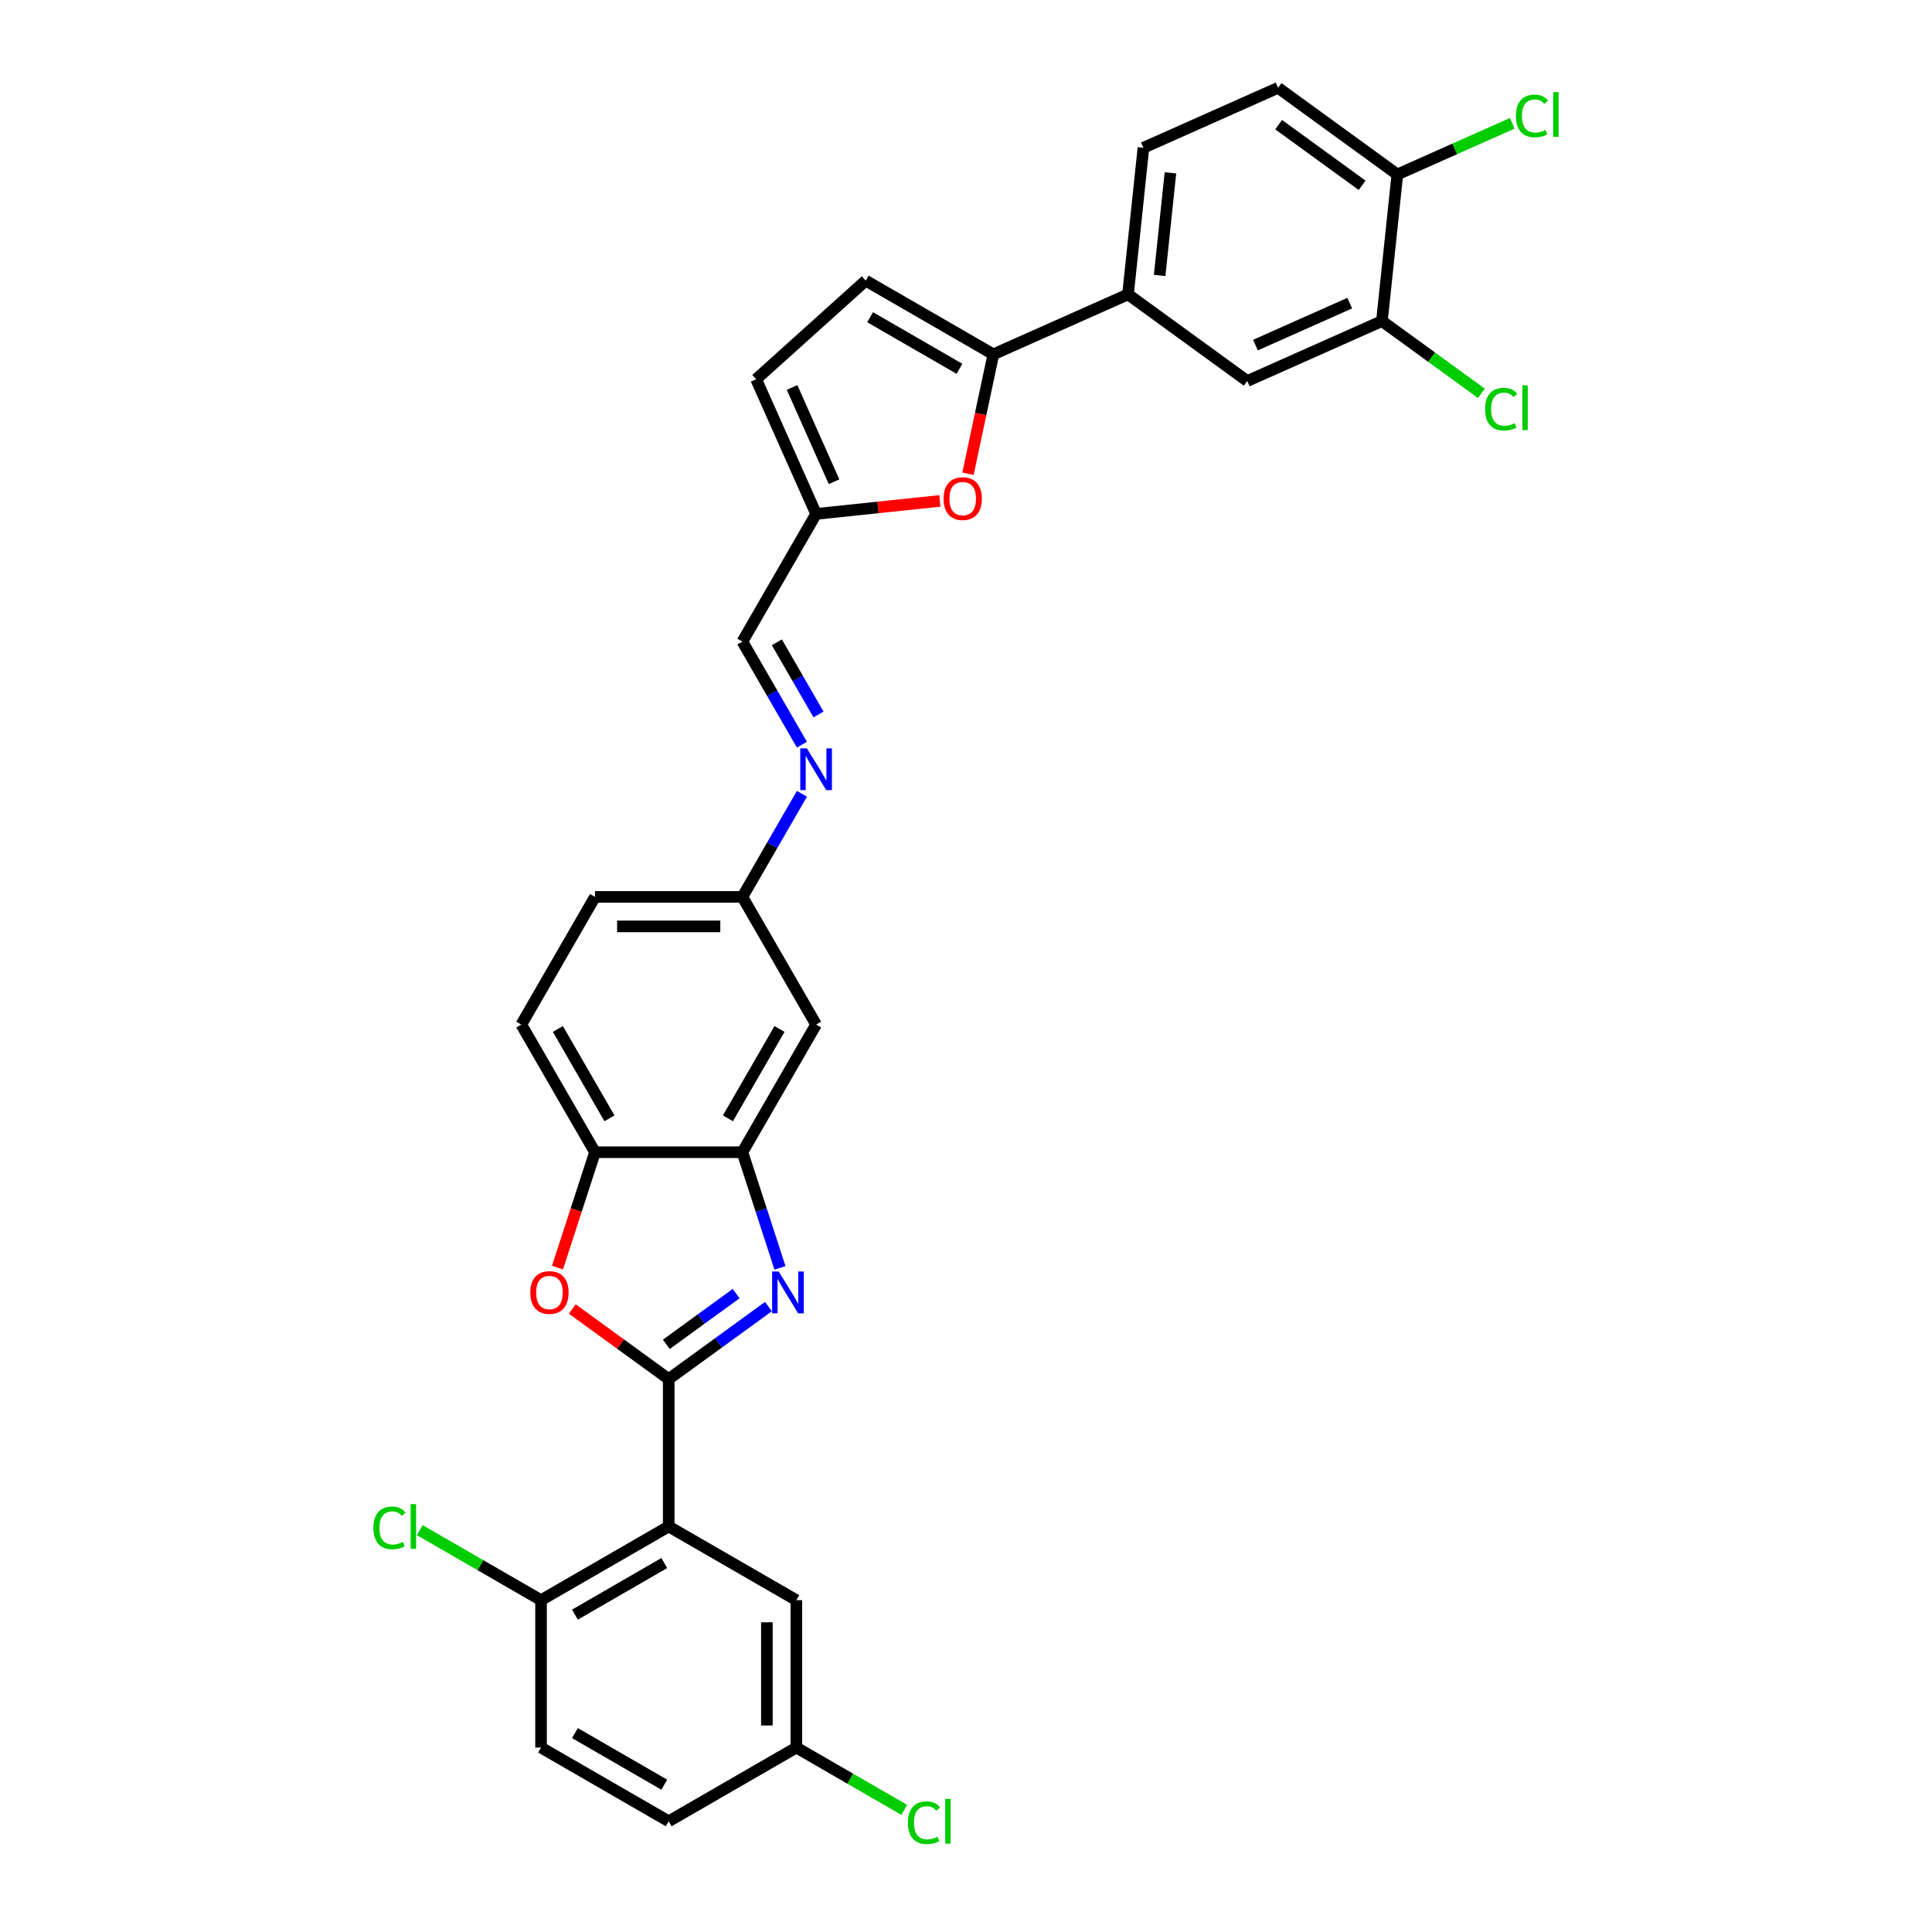 <?xml version='1.0' encoding='iso-8859-1'?>
<svg version='1.1' baseProfile='full'
              xmlns='http://www.w3.org/2000/svg'
                      xmlns:rdkit='http://www.rdkit.org/xml'
                      xmlns:xlink='http://www.w3.org/1999/xlink'
                  xml:space='preserve'
width='1000px' height='1000px' viewBox='0 0 1000 1000'>
<!-- END OF HEADER -->
<rect style='opacity:1.0;fill:#FFFFFF;stroke:none' width='1000' height='1000' x='0' y='0'> </rect>
<path class='bond-0' d='M 346.116,713.795 L 371.929,695.042' style='fill:none;fill-rule:evenodd;stroke:#000000;stroke-width:6px;stroke-linecap:butt;stroke-linejoin:miter;stroke-opacity:1' />
<path class='bond-0' d='M 371.929,695.042 L 397.741,676.288' style='fill:none;fill-rule:evenodd;stroke:#0000FF;stroke-width:6px;stroke-linecap:butt;stroke-linejoin:miter;stroke-opacity:1' />
<path class='bond-0' d='M 344.891,695.824 L 362.959,682.697' style='fill:none;fill-rule:evenodd;stroke:#000000;stroke-width:6px;stroke-linecap:butt;stroke-linejoin:miter;stroke-opacity:1' />
<path class='bond-0' d='M 362.959,682.697 L 381.028,669.569' style='fill:none;fill-rule:evenodd;stroke:#0000FF;stroke-width:6px;stroke-linecap:butt;stroke-linejoin:miter;stroke-opacity:1' />
<path class='bond-1' d='M 346.116,713.795 L 346.116,790.093' style='fill:none;fill-rule:evenodd;stroke:#000000;stroke-width:6px;stroke-linecap:butt;stroke-linejoin:miter;stroke-opacity:1' />
<path class='bond-2' d='M 346.116,713.795 L 321.166,695.668' style='fill:none;fill-rule:evenodd;stroke:#000000;stroke-width:6px;stroke-linecap:butt;stroke-linejoin:miter;stroke-opacity:1' />
<path class='bond-2' d='M 321.166,695.668 L 296.216,677.541' style='fill:none;fill-rule:evenodd;stroke:#FF0000;stroke-width:6px;stroke-linecap:butt;stroke-linejoin:miter;stroke-opacity:1' />
<path class='bond-4' d='M 403.712,656.238 L 393.989,626.311' style='fill:none;fill-rule:evenodd;stroke:#0000FF;stroke-width:6px;stroke-linecap:butt;stroke-linejoin:miter;stroke-opacity:1' />
<path class='bond-4' d='M 393.989,626.311 L 384.265,596.385' style='fill:none;fill-rule:evenodd;stroke:#000000;stroke-width:6px;stroke-linecap:butt;stroke-linejoin:miter;stroke-opacity:1' />
<path class='bond-14' d='M 346.116,790.093 L 280.041,828.242' style='fill:none;fill-rule:evenodd;stroke:#000000;stroke-width:6px;stroke-linecap:butt;stroke-linejoin:miter;stroke-opacity:1' />
<path class='bond-14' d='M 343.835,809.031 L 297.582,835.735' style='fill:none;fill-rule:evenodd;stroke:#000000;stroke-width:6px;stroke-linecap:butt;stroke-linejoin:miter;stroke-opacity:1' />
<path class='bond-16' d='M 346.116,790.093 L 412.192,828.242' style='fill:none;fill-rule:evenodd;stroke:#000000;stroke-width:6px;stroke-linecap:butt;stroke-linejoin:miter;stroke-opacity:1' />
<path class='bond-6' d='M 288.56,656.116 L 298.264,626.25' style='fill:none;fill-rule:evenodd;stroke:#FF0000;stroke-width:6px;stroke-linecap:butt;stroke-linejoin:miter;stroke-opacity:1' />
<path class='bond-6' d='M 298.264,626.25 L 307.968,596.385' style='fill:none;fill-rule:evenodd;stroke:#000000;stroke-width:6px;stroke-linecap:butt;stroke-linejoin:miter;stroke-opacity:1' />
<path class='bond-3' d='M 514.157,183.401 L 507.589,214.299' style='fill:none;fill-rule:evenodd;stroke:#000000;stroke-width:6px;stroke-linecap:butt;stroke-linejoin:miter;stroke-opacity:1' />
<path class='bond-3' d='M 507.589,214.299 L 501.022,245.198' style='fill:none;fill-rule:evenodd;stroke:#FF0000;stroke-width:6px;stroke-linecap:butt;stroke-linejoin:miter;stroke-opacity:1' />
<path class='bond-8' d='M 514.157,183.401 L 583.859,152.367' style='fill:none;fill-rule:evenodd;stroke:#000000;stroke-width:6px;stroke-linecap:butt;stroke-linejoin:miter;stroke-opacity:1' />
<path class='bond-34' d='M 514.157,183.401 L 448.081,145.252' style='fill:none;fill-rule:evenodd;stroke:#000000;stroke-width:6px;stroke-linecap:butt;stroke-linejoin:miter;stroke-opacity:1' />
<path class='bond-34' d='M 496.616,190.893 L 450.363,164.189' style='fill:none;fill-rule:evenodd;stroke:#000000;stroke-width:6px;stroke-linecap:butt;stroke-linejoin:miter;stroke-opacity:1' />
<path class='bond-10' d='M 384.265,596.385 L 422.414,530.31' style='fill:none;fill-rule:evenodd;stroke:#000000;stroke-width:6px;stroke-linecap:butt;stroke-linejoin:miter;stroke-opacity:1' />
<path class='bond-10' d='M 376.772,578.844 L 403.477,532.591' style='fill:none;fill-rule:evenodd;stroke:#000000;stroke-width:6px;stroke-linecap:butt;stroke-linejoin:miter;stroke-opacity:1' />
<path class='bond-31' d='M 384.265,596.385 L 307.968,596.385' style='fill:none;fill-rule:evenodd;stroke:#000000;stroke-width:6px;stroke-linecap:butt;stroke-linejoin:miter;stroke-opacity:1' />
<path class='bond-5' d='M 486.468,259.274 L 454.441,262.64' style='fill:none;fill-rule:evenodd;stroke:#FF0000;stroke-width:6px;stroke-linecap:butt;stroke-linejoin:miter;stroke-opacity:1' />
<path class='bond-5' d='M 454.441,262.64 L 422.414,266.006' style='fill:none;fill-rule:evenodd;stroke:#000000;stroke-width:6px;stroke-linecap:butt;stroke-linejoin:miter;stroke-opacity:1' />
<path class='bond-21' d='M 307.968,596.385 L 269.819,530.31' style='fill:none;fill-rule:evenodd;stroke:#000000;stroke-width:6px;stroke-linecap:butt;stroke-linejoin:miter;stroke-opacity:1' />
<path class='bond-21' d='M 315.46,578.844 L 288.756,532.591' style='fill:none;fill-rule:evenodd;stroke:#000000;stroke-width:6px;stroke-linecap:butt;stroke-linejoin:miter;stroke-opacity:1' />
<path class='bond-7' d='M 448.081,145.252 L 391.381,196.305' style='fill:none;fill-rule:evenodd;stroke:#000000;stroke-width:6px;stroke-linecap:butt;stroke-linejoin:miter;stroke-opacity:1' />
<path class='bond-13' d='M 583.859,152.367 L 645.585,197.214' style='fill:none;fill-rule:evenodd;stroke:#000000;stroke-width:6px;stroke-linecap:butt;stroke-linejoin:miter;stroke-opacity:1' />
<path class='bond-20' d='M 583.859,152.367 L 591.834,76.488' style='fill:none;fill-rule:evenodd;stroke:#000000;stroke-width:6px;stroke-linecap:butt;stroke-linejoin:miter;stroke-opacity:1' />
<path class='bond-20' d='M 600.231,142.581 L 605.814,89.465' style='fill:none;fill-rule:evenodd;stroke:#000000;stroke-width:6px;stroke-linecap:butt;stroke-linejoin:miter;stroke-opacity:1' />
<path class='bond-9' d='M 422.414,266.006 L 384.265,332.082' style='fill:none;fill-rule:evenodd;stroke:#000000;stroke-width:6px;stroke-linecap:butt;stroke-linejoin:miter;stroke-opacity:1' />
<path class='bond-12' d='M 422.414,266.006 L 391.381,196.305' style='fill:none;fill-rule:evenodd;stroke:#000000;stroke-width:6px;stroke-linecap:butt;stroke-linejoin:miter;stroke-opacity:1' />
<path class='bond-12' d='M 431.699,249.344 L 409.976,200.553' style='fill:none;fill-rule:evenodd;stroke:#000000;stroke-width:6px;stroke-linecap:butt;stroke-linejoin:miter;stroke-opacity:1' />
<path class='bond-19' d='M 422.414,530.31 L 384.265,464.234' style='fill:none;fill-rule:evenodd;stroke:#000000;stroke-width:6px;stroke-linecap:butt;stroke-linejoin:miter;stroke-opacity:1' />
<path class='bond-11' d='M 715.286,166.181 L 645.585,197.214' style='fill:none;fill-rule:evenodd;stroke:#000000;stroke-width:6px;stroke-linecap:butt;stroke-linejoin:miter;stroke-opacity:1' />
<path class='bond-11' d='M 698.624,156.896 L 649.833,178.619' style='fill:none;fill-rule:evenodd;stroke:#000000;stroke-width:6px;stroke-linecap:butt;stroke-linejoin:miter;stroke-opacity:1' />
<path class='bond-25' d='M 715.286,166.181 L 741.03,184.885' style='fill:none;fill-rule:evenodd;stroke:#000000;stroke-width:6px;stroke-linecap:butt;stroke-linejoin:miter;stroke-opacity:1' />
<path class='bond-25' d='M 741.03,184.885 L 766.773,203.589' style='fill:none;fill-rule:evenodd;stroke:#00CC00;stroke-width:6px;stroke-linecap:butt;stroke-linejoin:miter;stroke-opacity:1' />
<path class='bond-35' d='M 715.286,166.181 L 723.262,90.301' style='fill:none;fill-rule:evenodd;stroke:#000000;stroke-width:6px;stroke-linecap:butt;stroke-linejoin:miter;stroke-opacity:1' />
<path class='bond-23' d='M 280.041,828.242 L 280.041,904.54' style='fill:none;fill-rule:evenodd;stroke:#000000;stroke-width:6px;stroke-linecap:butt;stroke-linejoin:miter;stroke-opacity:1' />
<path class='bond-26' d='M 280.041,828.242 L 248.658,810.124' style='fill:none;fill-rule:evenodd;stroke:#000000;stroke-width:6px;stroke-linecap:butt;stroke-linejoin:miter;stroke-opacity:1' />
<path class='bond-26' d='M 248.658,810.124 L 217.276,792.005' style='fill:none;fill-rule:evenodd;stroke:#00CC00;stroke-width:6px;stroke-linecap:butt;stroke-linejoin:miter;stroke-opacity:1' />
<path class='bond-15' d='M 415.075,410.869 L 399.67,437.551' style='fill:none;fill-rule:evenodd;stroke:#0000FF;stroke-width:6px;stroke-linecap:butt;stroke-linejoin:miter;stroke-opacity:1' />
<path class='bond-15' d='M 399.67,437.551 L 384.265,464.234' style='fill:none;fill-rule:evenodd;stroke:#000000;stroke-width:6px;stroke-linecap:butt;stroke-linejoin:miter;stroke-opacity:1' />
<path class='bond-17' d='M 415.075,385.447 L 399.67,358.764' style='fill:none;fill-rule:evenodd;stroke:#0000FF;stroke-width:6px;stroke-linecap:butt;stroke-linejoin:miter;stroke-opacity:1' />
<path class='bond-17' d='M 399.67,358.764 L 384.265,332.082' style='fill:none;fill-rule:evenodd;stroke:#000000;stroke-width:6px;stroke-linecap:butt;stroke-linejoin:miter;stroke-opacity:1' />
<path class='bond-17' d='M 423.669,369.812 L 412.885,351.135' style='fill:none;fill-rule:evenodd;stroke:#0000FF;stroke-width:6px;stroke-linecap:butt;stroke-linejoin:miter;stroke-opacity:1' />
<path class='bond-17' d='M 412.885,351.135 L 402.102,332.457' style='fill:none;fill-rule:evenodd;stroke:#000000;stroke-width:6px;stroke-linecap:butt;stroke-linejoin:miter;stroke-opacity:1' />
<path class='bond-24' d='M 412.192,828.242 L 412.192,904.54' style='fill:none;fill-rule:evenodd;stroke:#000000;stroke-width:6px;stroke-linecap:butt;stroke-linejoin:miter;stroke-opacity:1' />
<path class='bond-24' d='M 396.933,839.687 L 396.933,893.095' style='fill:none;fill-rule:evenodd;stroke:#000000;stroke-width:6px;stroke-linecap:butt;stroke-linejoin:miter;stroke-opacity:1' />
<path class='bond-18' d='M 723.262,90.301 L 661.535,45.455' style='fill:none;fill-rule:evenodd;stroke:#000000;stroke-width:6px;stroke-linecap:butt;stroke-linejoin:miter;stroke-opacity:1' />
<path class='bond-18' d='M 705.033,95.919 L 661.825,64.527' style='fill:none;fill-rule:evenodd;stroke:#000000;stroke-width:6px;stroke-linecap:butt;stroke-linejoin:miter;stroke-opacity:1' />
<path class='bond-27' d='M 723.262,90.301 L 752.993,77.064' style='fill:none;fill-rule:evenodd;stroke:#000000;stroke-width:6px;stroke-linecap:butt;stroke-linejoin:miter;stroke-opacity:1' />
<path class='bond-27' d='M 752.993,77.064 L 782.724,63.827' style='fill:none;fill-rule:evenodd;stroke:#00CC00;stroke-width:6px;stroke-linecap:butt;stroke-linejoin:miter;stroke-opacity:1' />
<path class='bond-32' d='M 384.265,464.234 L 307.968,464.234' style='fill:none;fill-rule:evenodd;stroke:#000000;stroke-width:6px;stroke-linecap:butt;stroke-linejoin:miter;stroke-opacity:1' />
<path class='bond-32' d='M 372.821,479.493 L 319.412,479.493' style='fill:none;fill-rule:evenodd;stroke:#000000;stroke-width:6px;stroke-linecap:butt;stroke-linejoin:miter;stroke-opacity:1' />
<path class='bond-22' d='M 591.834,76.488 L 661.535,45.455' style='fill:none;fill-rule:evenodd;stroke:#000000;stroke-width:6px;stroke-linecap:butt;stroke-linejoin:miter;stroke-opacity:1' />
<path class='bond-28' d='M 269.819,530.31 L 307.968,464.234' style='fill:none;fill-rule:evenodd;stroke:#000000;stroke-width:6px;stroke-linecap:butt;stroke-linejoin:miter;stroke-opacity:1' />
<path class='bond-33' d='M 280.041,904.54 L 346.116,942.689' style='fill:none;fill-rule:evenodd;stroke:#000000;stroke-width:6px;stroke-linecap:butt;stroke-linejoin:miter;stroke-opacity:1' />
<path class='bond-33' d='M 297.582,897.047 L 343.835,923.751' style='fill:none;fill-rule:evenodd;stroke:#000000;stroke-width:6px;stroke-linecap:butt;stroke-linejoin:miter;stroke-opacity:1' />
<path class='bond-29' d='M 412.192,904.54 L 346.116,942.689' style='fill:none;fill-rule:evenodd;stroke:#000000;stroke-width:6px;stroke-linecap:butt;stroke-linejoin:miter;stroke-opacity:1' />
<path class='bond-30' d='M 412.192,904.54 L 440.111,920.659' style='fill:none;fill-rule:evenodd;stroke:#000000;stroke-width:6px;stroke-linecap:butt;stroke-linejoin:miter;stroke-opacity:1' />
<path class='bond-30' d='M 440.111,920.659 L 468.029,936.777' style='fill:none;fill-rule:evenodd;stroke:#00CC00;stroke-width:6px;stroke-linecap:butt;stroke-linejoin:miter;stroke-opacity:1' />
<path  class='atom-1' d='M 403.066 658.145
L 410.147 669.59
Q 410.849 670.719, 411.978 672.764
Q 413.107 674.808, 413.168 674.931
L 413.168 658.145
L 416.037 658.145
L 416.037 679.753
L 413.077 679.753
L 405.477 667.24
Q 404.592 665.775, 403.646 664.096
Q 402.731 662.418, 402.456 661.899
L 402.456 679.753
L 399.648 679.753
L 399.648 658.145
L 403.066 658.145
' fill='#0000FF'/>
<path  class='atom-3' d='M 274.471 669.01
Q 274.471 663.822, 277.035 660.922
Q 279.599 658.023, 284.39 658.023
Q 289.182 658.023, 291.745 660.922
Q 294.309 663.822, 294.309 669.01
Q 294.309 674.259, 291.715 677.25
Q 289.121 680.21, 284.39 680.21
Q 279.629 680.21, 277.035 677.25
Q 274.471 674.29, 274.471 669.01
M 284.39 677.769
Q 287.686 677.769, 289.456 675.571
Q 291.257 673.344, 291.257 669.01
Q 291.257 664.768, 289.456 662.631
Q 287.686 660.464, 284.39 660.464
Q 281.094 660.464, 279.294 662.601
Q 277.523 664.737, 277.523 669.01
Q 277.523 673.374, 279.294 675.571
Q 281.094 677.769, 284.39 677.769
' fill='#FF0000'/>
<path  class='atom-6' d='M 488.375 258.092
Q 488.375 252.904, 490.939 250.004
Q 493.502 247.105, 498.294 247.105
Q 503.085 247.105, 505.649 250.004
Q 508.213 252.904, 508.213 258.092
Q 508.213 263.341, 505.619 266.332
Q 503.024 269.293, 498.294 269.293
Q 493.533 269.293, 490.939 266.332
Q 488.375 263.372, 488.375 258.092
M 498.294 266.851
Q 501.59 266.851, 503.36 264.654
Q 505.161 262.426, 505.161 258.092
Q 505.161 253.85, 503.36 251.714
Q 501.59 249.547, 498.294 249.547
Q 494.998 249.547, 493.197 251.683
Q 491.427 253.819, 491.427 258.092
Q 491.427 262.456, 493.197 264.654
Q 494.998 266.851, 498.294 266.851
' fill='#FF0000'/>
<path  class='atom-16' d='M 417.638 387.354
L 424.718 398.799
Q 425.42 399.928, 426.549 401.973
Q 427.679 404.018, 427.74 404.14
L 427.74 387.354
L 430.609 387.354
L 430.609 408.962
L 427.648 408.962
L 420.049 396.449
Q 419.164 394.984, 418.218 393.305
Q 417.302 391.627, 417.028 391.108
L 417.028 408.962
L 414.22 408.962
L 414.22 387.354
L 417.638 387.354
' fill='#0000FF'/>
<path  class='atom-26' d='M 768.681 211.775
Q 768.681 206.404, 771.183 203.596
Q 773.716 200.758, 778.508 200.758
Q 782.964 200.758, 785.344 203.902
L 783.33 205.55
Q 781.59 203.261, 778.508 203.261
Q 775.242 203.261, 773.503 205.458
Q 771.794 207.625, 771.794 211.775
Q 771.794 216.048, 773.564 218.246
Q 775.364 220.443, 778.844 220.443
Q 781.224 220.443, 784.001 219.008
L 784.856 221.297
Q 783.727 222.03, 782.018 222.457
Q 780.309 222.884, 778.416 222.884
Q 773.716 222.884, 771.183 220.016
Q 768.681 217.147, 768.681 211.775
' fill='#00CC00'/>
<path  class='atom-26' d='M 787.969 199.446
L 790.777 199.446
L 790.777 222.61
L 787.969 222.61
L 787.969 199.446
' fill='#00CC00'/>
<path  class='atom-27' d='M 193.273 790.841
Q 193.273 785.47, 195.775 782.662
Q 198.308 779.824, 203.1 779.824
Q 207.556 779.824, 209.936 782.967
L 207.922 784.615
Q 206.182 782.326, 203.1 782.326
Q 199.834 782.326, 198.095 784.524
Q 196.386 786.69, 196.386 790.841
Q 196.386 795.114, 198.156 797.311
Q 199.957 799.508, 203.436 799.508
Q 205.816 799.508, 208.593 798.074
L 209.448 800.363
Q 208.319 801.095, 206.61 801.523
Q 204.901 801.95, 203.008 801.95
Q 198.308 801.95, 195.775 799.081
Q 193.273 796.212, 193.273 790.841
' fill='#00CC00'/>
<path  class='atom-27' d='M 212.561 778.511
L 215.369 778.511
L 215.369 801.675
L 212.561 801.675
L 212.561 778.511
' fill='#00CC00'/>
<path  class='atom-28' d='M 784.631 60.016
Q 784.631 54.645, 787.134 51.837
Q 789.667 48.998, 794.458 48.998
Q 798.914 48.998, 801.295 52.142
L 799.281 53.79
Q 797.541 51.501, 794.458 51.501
Q 791.193 51.501, 789.453 53.698
Q 787.744 55.865, 787.744 60.016
Q 787.744 64.288, 789.514 66.486
Q 791.315 68.683, 794.794 68.683
Q 797.175 68.683, 799.952 67.249
L 800.806 69.538
Q 799.677 70.27, 797.968 70.698
Q 796.259 71.125, 794.367 71.125
Q 789.667 71.125, 787.134 68.256
Q 784.631 65.387, 784.631 60.016
' fill='#00CC00'/>
<path  class='atom-28' d='M 803.919 47.686
L 806.727 47.686
L 806.727 70.85
L 803.919 70.85
L 803.919 47.686
' fill='#00CC00'/>
<path  class='atom-31' d='M 469.936 943.437
Q 469.936 938.065, 472.439 935.257
Q 474.972 932.419, 479.763 932.419
Q 484.219 932.419, 486.6 935.563
L 484.585 937.211
Q 482.846 934.922, 479.763 934.922
Q 476.498 934.922, 474.758 937.119
Q 473.049 939.286, 473.049 943.437
Q 473.049 947.709, 474.819 949.907
Q 476.62 952.104, 480.099 952.104
Q 482.48 952.104, 485.257 950.67
L 486.111 952.958
Q 484.982 953.691, 483.273 954.118
Q 481.564 954.545, 479.672 954.545
Q 474.972 954.545, 472.439 951.677
Q 469.936 948.808, 469.936 943.437
' fill='#00CC00'/>
<path  class='atom-31' d='M 489.224 931.107
L 492.032 931.107
L 492.032 954.271
L 489.224 954.271
L 489.224 931.107
' fill='#00CC00'/>
</svg>
